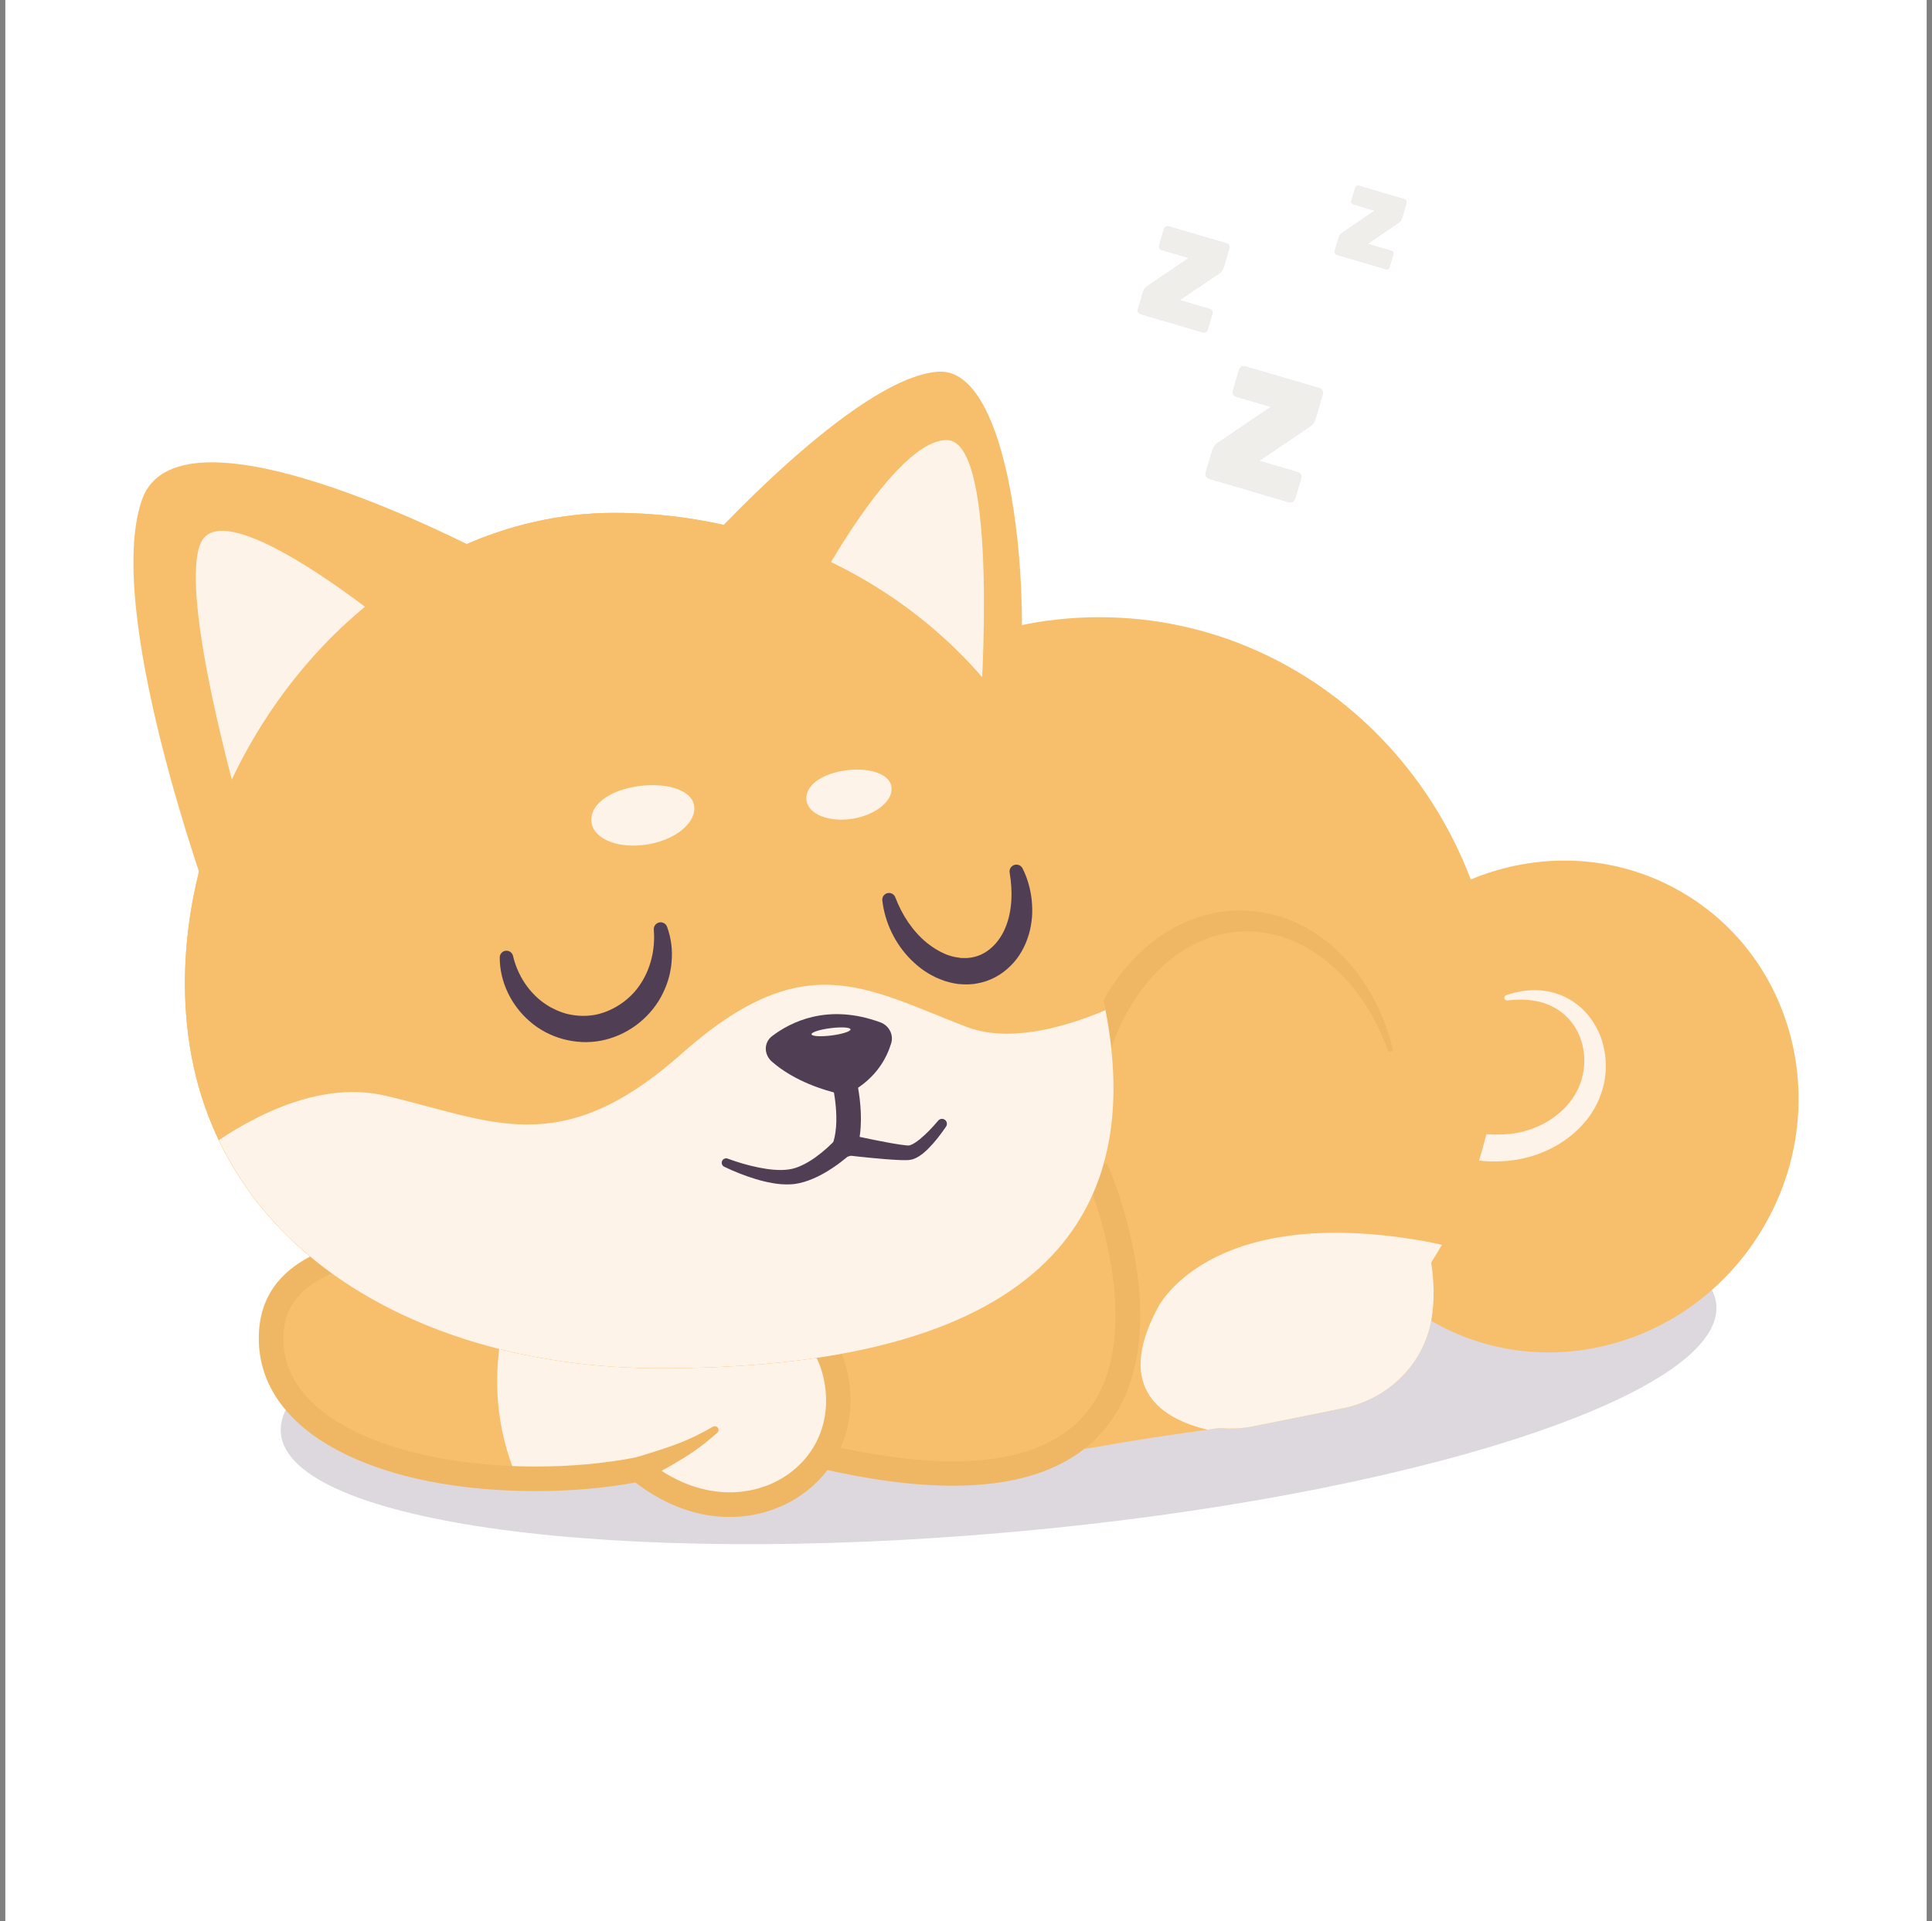 <svg width="181" height="180" viewBox="0 0 181 180" fill="none" xmlns="http://www.w3.org/2000/svg">
<rect x="0" y="0" width="181" height="180" fill="#808080" stroke="none"/>
<rect width="180" height="180" transform="translate(0.5)" fill="white"/>
<path d="M94.919 143.53C132.054 140.203 161.546 130.67 160.791 122.238C160.035 113.806 129.318 109.668 92.183 112.995C55.047 116.322 25.556 125.855 26.311 134.287C27.067 142.719 57.783 146.858 94.919 143.53Z" fill="#DCD8DD"/>
<path d="M126.728 91.886C122.287 99.082 123.937 107.83 129.524 111.697L125.506 114.552C127.273 118.126 130.005 121.242 133.61 123.467C144.158 129.977 158.178 126.392 164.924 115.46C171.672 104.528 168.59 90.388 158.043 83.879C147.495 77.369 133.475 80.954 126.729 91.886H126.728Z" fill="#F7BF6B"/>
<path d="M141.106 93.243C142.153 92.885 143.299 92.685 144.464 92.807C145.627 92.918 146.798 93.363 147.76 94.115C148.733 94.859 149.456 95.901 149.921 97.034C150.354 98.18 150.53 99.429 150.405 100.659C150.348 101.274 150.207 101.882 150.002 102.466C149.803 103.053 149.534 103.619 149.201 104.143C149.044 104.411 148.855 104.656 148.671 104.907C148.474 105.143 148.267 105.365 148.063 105.593C147.633 106.024 147.178 106.436 146.676 106.781C145.685 107.487 144.574 108.011 143.418 108.354C142.26 108.696 141.057 108.834 139.867 108.82C139.57 108.806 139.27 108.819 138.976 108.781L138.091 108.684C137.799 108.64 137.51 108.576 137.219 108.521C136.927 108.473 136.643 108.394 136.36 108.312C135.218 108.016 134.134 107.552 133.101 107.013L132.34 106.584C132.087 106.444 131.828 106.257 131.576 106.091C131.085 105.726 130.606 105.343 130.182 104.908C129.314 104.054 128.607 103.064 128.036 102.019C126.919 99.915 126.324 97.598 126.25 95.263C126.211 94.096 126.288 92.92 126.531 91.755C126.762 90.591 127.187 89.436 127.86 88.366C128.198 87.828 128.908 87.666 129.447 88.004C129.969 88.332 130.137 89.011 129.838 89.543L129.819 89.575C129.379 90.353 129.091 91.269 128.922 92.219C128.748 93.169 128.71 94.162 128.768 95.145C128.894 97.113 129.419 99.069 130.341 100.764C130.818 101.6 131.365 102.391 132.037 103.048C132.363 103.387 132.73 103.677 133.101 103.957C133.3 104.086 133.475 104.22 133.694 104.341L134.34 104.708C135.212 105.169 136.114 105.581 137.057 105.836C137.291 105.908 137.524 105.978 137.764 106.02C138.002 106.068 138.239 106.126 138.478 106.166L139.199 106.256C139.439 106.294 139.681 106.282 139.921 106.298C140.882 106.318 141.847 106.248 142.766 106.001C143.682 105.756 144.556 105.372 145.334 104.851C146.106 104.334 146.809 103.666 147.321 102.92C147.586 102.547 147.803 102.141 147.971 101.716C148.146 101.293 148.267 100.848 148.338 100.393C148.658 98.584 148.121 96.579 146.77 95.263C146.109 94.592 145.238 94.129 144.28 93.875C143.318 93.631 142.272 93.608 141.225 93.737H141.22C141.08 93.756 140.953 93.656 140.935 93.516C140.92 93.394 140.994 93.282 141.106 93.244L141.106 93.243Z" fill="#FDF3E8"/>
<path d="M134.079 118.291C134.341 119.971 134.423 121.848 134.09 123.713C133.343 127.886 129.988 131.105 125.837 131.945L117.426 133.636C116.396 133.843 115.337 133.898 114.295 133.794C109.452 134.452 105.686 135.031 102.999 135.529C82.691 139.309 65.602 118.134 65.602 96.681C65.602 75.227 82.342 57.828 102.999 57.828C123.655 57.828 140.396 75.222 140.396 96.681C140.396 104.683 138.067 112.112 134.079 118.292V118.291Z" fill="#F7BF6B"/>
<path d="M133.305 116.264C113.123 112.746 108.457 122.548 108.457 122.548C104.362 130.186 108.93 132.955 113.114 133.954C113.486 133.904 113.878 133.851 114.296 133.794C115.338 133.897 116.396 133.843 117.427 133.635L125.837 131.944C129.989 131.104 133.343 127.886 134.091 123.713C134.423 121.847 134.341 119.971 134.079 118.291C134.427 117.751 134.758 117.199 135.08 116.641C134.518 116.497 133.927 116.371 133.305 116.262L133.305 116.264Z" fill="#FDF3E8"/>
<path d="M100.782 102.385C100.947 100.496 101.34 98.618 101.987 96.819C102.623 95.016 103.512 93.292 104.644 91.728C105.774 90.165 107.156 88.758 108.779 87.66C110.393 86.555 112.258 85.782 114.203 85.465C115.174 85.311 116.164 85.249 117.139 85.349C117.383 85.371 117.628 85.377 117.869 85.415L118.591 85.543L118.951 85.607C119.07 85.632 119.187 85.67 119.304 85.701L120.007 85.898C120.244 85.955 120.463 86.064 120.692 86.145C120.917 86.234 121.145 86.316 121.366 86.412L122.014 86.735C122.229 86.843 122.446 86.947 122.646 87.081C123.052 87.337 123.47 87.572 123.843 87.871L124.416 88.298C124.598 88.45 124.774 88.61 124.953 88.766C127.792 91.298 129.603 94.723 130.481 98.265C130.513 98.395 130.434 98.525 130.304 98.558C130.183 98.588 130.061 98.52 130.019 98.406C128.802 95.047 126.783 91.973 124.04 89.866C122.676 88.817 121.14 88.013 119.514 87.608L118.901 87.474C118.799 87.454 118.699 87.426 118.595 87.41L118.285 87.374L117.665 87.3C117.459 87.278 117.25 87.288 117.043 87.28C116.214 87.244 115.386 87.335 114.58 87.502C112.964 87.84 111.449 88.573 110.109 89.551C109.438 90.04 108.814 90.598 108.239 91.206C107.66 91.811 107.128 92.464 106.646 93.156C104.702 95.924 103.562 99.241 103.069 102.641L103.068 102.65C102.977 103.279 102.393 103.716 101.764 103.624C101.158 103.536 100.73 102.988 100.781 102.385H100.782Z" fill="#EFB763"/>
<path d="M103.002 110.297C82.065 114.261 65.143 119.779 77.024 136.442C117.927 145.966 103.002 110.297 103.002 110.297Z" fill="#F7BF6B"/>
<path d="M89.256 139.203C85.63 139.203 81.463 138.657 76.763 137.562L76.34 137.464L76.087 137.11C72.161 131.604 71.034 126.985 72.64 122.988C75.742 115.27 88.963 111.783 102.788 109.165L103.704 108.992L104.064 109.852C104.331 110.49 110.522 125.578 103.429 133.972C100.484 137.456 95.738 139.203 89.256 139.203ZM77.711 135.419C89.668 138.136 97.729 137.15 101.67 132.486C106.978 126.205 103.431 114.826 102.27 111.608C89.436 114.08 77.4 117.315 74.776 123.846C73.517 126.977 74.478 130.765 77.711 135.418V135.419Z" fill="#EFB763"/>
<path d="M59.825 137.672C56.857 138.256 53.595 138.556 50.164 138.556C49.591 138.556 49.029 138.545 48.468 138.528C35.578 138.152 25.395 133.418 25.395 125.393C25.395 117.369 36.484 115.979 50.164 115.979C50.426 115.979 50.688 115.979 50.95 115.984C64.314 116.148 76.058 120.485 78.168 128.415C80.759 138.146 69.528 145.51 59.825 137.672V137.672Z" fill="#F7BF6B"/>
<path d="M59.824 137.672C56.856 138.256 53.594 138.556 50.163 138.556C49.59 138.556 49.029 138.545 48.467 138.528C47.25 135.752 46.574 132.659 46.574 129.397C46.574 124.33 48.211 119.671 50.949 115.984C64.312 116.148 76.056 120.485 78.167 128.415C80.758 138.146 69.527 145.51 59.823 137.672L59.824 137.672Z" fill="#FDF3E8"/>
<path d="M68.347 142.135C65.627 142.135 62.582 141.236 59.526 138.901C56.617 139.436 53.471 139.706 50.166 139.706C49.636 139.706 49.086 139.698 48.435 139.679C41.696 139.482 35.859 138.155 31.554 135.843C26.772 133.273 24.244 129.66 24.244 125.393C24.244 115.643 37.049 114.828 50.165 114.828C50.435 114.828 50.704 114.828 50.974 114.833C66.067 115.018 77.183 120.233 79.281 128.12C80.554 132.898 78.788 137.666 74.783 140.266C73.079 141.371 70.851 142.134 68.347 142.135H68.347ZM60.13 136.439L60.548 136.777C65.601 140.859 70.567 140.259 73.53 138.336C76.732 136.257 78.083 132.569 77.057 128.713C75.259 121.957 64.762 117.306 50.936 117.136C50.672 117.131 50.419 117.135 50.165 117.13C35.583 117.13 26.546 118.513 26.546 125.394C26.546 133.23 37.574 137.059 48.502 137.378C49.129 137.397 49.658 137.405 50.165 137.405C53.52 137.405 56.695 137.115 59.603 136.543L60.13 136.439V136.439Z" fill="#EFB763"/>
<path d="M67.198 134.251C66.682 134.695 66.153 135.134 65.596 135.552C65.04 135.97 64.455 136.361 63.862 136.723C62.673 137.449 61.465 138.092 60.265 138.736C59.702 139.039 59.001 138.827 58.699 138.264C58.396 137.701 58.608 136.999 59.171 136.698C59.237 136.662 59.305 136.633 59.374 136.612L59.384 136.609C60.675 136.216 61.963 135.827 63.202 135.374C63.822 135.147 64.427 134.897 65.022 134.611C65.618 134.326 66.207 134.008 66.794 133.676C66.963 133.58 67.179 133.64 67.275 133.81C67.359 133.959 67.323 134.143 67.198 134.251V134.251Z" fill="#EFB763"/>
<path d="M87.894 34.825C80.053 35.37 65.598 51.53 65.598 51.53L94.484 69.916C97.212 61.825 95.734 34.28 87.893 34.825H87.894Z" fill="#F7BF6B"/>
<path d="M76.1 55.757C76.1 55.757 83.736 41.166 88.713 41.234C93.691 41.302 91.85 66.393 91.85 66.393L76.1 55.757Z" fill="#FDF3E8"/>
<path d="M19.575 84.371C19.575 84.371 9.666 57.188 13.302 46.825C16.939 36.461 46.484 52.37 46.484 52.37L19.575 84.371Z" fill="#F7BF6B"/>
<path d="M22.487 75.863C22.487 75.863 16.771 55.997 18.763 50.974C20.871 45.659 37.136 59.149 37.136 59.149L22.487 75.864V75.863Z" fill="#FDF3E8"/>
<path d="M61.856 128.198C38.882 128.198 18.386 116.479 17.368 93.931C17.32 92.866 17.312 91.801 17.35 90.736C17.996 71.801 31.713 53.121 49.922 48.931C52.394 48.352 54.955 48.053 57.569 48.053C62.174 48.053 66.654 48.727 70.889 49.984H70.895C86.308 54.554 98.463 66.862 101.115 82.648C101.272 83.583 101.435 84.511 101.616 85.44C102.059 87.83 102.559 90.215 103.122 92.588C107.636 111.54 100.522 128.198 61.858 128.198H61.856Z" fill="#F7BF6B"/>
<path d="M61.856 128.198C38.882 128.198 18.386 116.479 17.368 93.931C17.32 92.866 17.312 91.801 17.35 90.736C17.996 71.801 31.713 53.121 49.922 48.931C52.394 48.352 54.955 48.053 57.569 48.053C62.174 48.053 66.654 48.727 70.889 49.984H70.895C86.308 54.554 98.463 66.862 101.115 82.648C101.272 83.583 101.435 84.511 101.616 85.44C102.059 87.83 102.559 90.215 103.122 92.588C107.636 111.54 100.522 128.198 61.858 128.198H61.856Z" fill="#F7BF6B"/>
<path d="M61.857 128.198C99.114 128.198 107.074 112.731 103.566 94.649C99.105 96.519 94.26 97.641 90.486 96.189C81.031 92.553 75.304 88.553 63.849 98.735C52.395 108.917 45.939 104.917 36.03 102.644C30.337 101.338 24.467 104.174 20.5 106.823C27.216 120.924 43.764 128.198 61.857 128.198H61.857Z" fill="#FDF3E8"/>
<path d="M95.799 81.363C96.259 82.28 96.547 83.296 96.657 84.346C96.707 84.872 96.724 85.409 96.682 85.949C96.63 86.488 96.543 87.032 96.382 87.564C96.064 88.625 95.52 89.672 94.671 90.497C93.842 91.329 92.731 91.946 91.537 92.141C90.944 92.265 90.34 92.247 89.754 92.194C89.173 92.113 88.606 91.97 88.082 91.751L87.69 91.588C87.564 91.526 87.441 91.459 87.317 91.394C87.065 91.271 86.835 91.118 86.603 90.967C86.145 90.66 85.736 90.298 85.349 89.923C83.828 88.397 82.895 86.399 82.66 84.367C82.621 84.022 82.869 83.709 83.214 83.669C83.506 83.636 83.775 83.807 83.875 84.07L83.88 84.083C84.522 85.766 85.521 87.259 86.819 88.325C87.145 88.586 87.483 88.826 87.835 89.023C88.011 89.123 88.184 89.227 88.368 89.3L88.638 89.423L88.914 89.518C89.281 89.65 89.654 89.707 90.018 89.756C90.382 89.77 90.744 89.777 91.088 89.698C92.48 89.452 93.636 88.322 94.224 86.832C94.824 85.341 94.893 83.546 94.59 81.77L94.589 81.761C94.529 81.411 94.765 81.078 95.115 81.019C95.401 80.97 95.674 81.118 95.799 81.364V81.363Z" fill="#503E54"/>
<path d="M62.495 86.835C62.882 87.877 63.023 89.026 62.914 90.162C62.9 90.304 62.891 90.448 62.871 90.59L62.793 91.014C62.748 91.3 62.669 91.579 62.584 91.856C62.415 92.412 62.173 92.945 61.895 93.461C61.323 94.483 60.516 95.381 59.559 96.082C58.602 96.782 57.483 97.276 56.304 97.506C53.934 97.959 51.396 97.245 49.641 95.706C47.864 94.192 46.806 91.923 46.819 89.703C46.82 89.355 47.104 89.075 47.452 89.076C47.748 89.078 47.996 89.284 48.061 89.56L48.063 89.568C48.501 91.41 49.557 92.987 50.986 93.998C51.161 94.129 51.354 94.231 51.535 94.351C51.729 94.447 51.919 94.549 52.114 94.638C52.508 94.808 52.91 94.959 53.326 95.04C54.154 95.217 55.003 95.229 55.826 95.068C56.647 94.896 57.432 94.55 58.138 94.075C58.841 93.597 59.474 92.991 59.955 92.267C60.932 90.834 61.402 89.007 61.253 87.119V87.108C61.224 86.754 61.488 86.445 61.842 86.417C62.135 86.394 62.398 86.571 62.495 86.834V86.835Z" fill="#503E54"/>
<path d="M68.188 108.561C69.116 108.904 70.096 109.193 71.065 109.388C72.031 109.582 73.028 109.697 73.904 109.569C74.335 109.514 74.748 109.365 75.162 109.169C75.573 108.973 75.977 108.734 76.363 108.456C76.749 108.181 77.123 107.88 77.482 107.558C77.834 107.24 78.197 106.882 78.484 106.555L78.569 106.477C78.791 106.271 79.094 106.202 79.368 106.261C80.189 106.446 81.021 106.624 81.849 106.792C82.676 106.957 83.509 107.121 84.321 107.242C84.525 107.272 84.724 107.297 84.911 107.315L85.039 107.323C85.058 107.324 85.088 107.328 85.098 107.326C85.106 107.325 85.115 107.323 85.123 107.322C85.141 107.319 85.154 107.327 85.181 107.322L85.27 107.295C85.53 107.215 85.865 106.988 86.166 106.745C86.776 106.248 87.361 105.631 87.884 105.008L87.896 104.995C88.06 104.8 88.352 104.774 88.547 104.939C88.729 105.092 88.762 105.359 88.632 105.552C88.131 106.288 87.608 106.975 86.961 107.627C86.628 107.948 86.292 108.269 85.764 108.518L85.555 108.604C85.479 108.63 85.385 108.646 85.299 108.663L85.167 108.685C85.125 108.69 85.101 108.689 85.067 108.691L84.876 108.698C84.637 108.701 84.412 108.696 84.191 108.685C83.308 108.646 82.455 108.567 81.597 108.486C80.741 108.402 79.891 108.31 79.034 108.208L79.918 107.915H79.918C79.487 108.321 79.083 108.647 78.641 108.978C78.203 109.303 77.747 109.606 77.269 109.883C76.793 110.161 76.286 110.404 75.75 110.599C75.218 110.794 74.636 110.943 74.041 110.966C73.456 110.992 72.895 110.946 72.36 110.847C71.822 110.753 71.301 110.626 70.793 110.47C69.774 110.162 68.809 109.778 67.851 109.318C67.644 109.219 67.557 108.971 67.656 108.764C67.75 108.57 67.974 108.481 68.173 108.554L68.189 108.561H68.188Z" fill="#503E54"/>
<path d="M79.201 108.387C79.094 108.387 78.984 108.372 78.876 108.34C78.266 108.16 77.917 107.52 78.096 106.911C78.752 104.679 77.981 101.367 77.732 100.695C77.541 100.371 77.513 99.958 77.694 99.595C77.978 99.027 78.67 98.797 79.239 99.08C79.555 99.239 80.033 99.478 80.472 102.443C80.677 103.824 80.814 105.832 80.306 107.56C80.158 108.061 79.7 108.387 79.202 108.387H79.201ZM78.207 101.139C78.207 101.139 78.208 101.139 78.208 101.139C78.208 101.139 78.207 101.139 78.207 101.139ZM78.205 101.138C78.205 101.138 78.206 101.138 78.206 101.138C78.206 101.138 78.206 101.138 78.205 101.138Z" fill="#503E54"/>
<path d="M83.51 73.681C83.731 74.972 82.133 76.323 79.939 76.7C77.745 77.077 75.787 76.337 75.566 75.046C75.344 73.756 76.749 72.599 78.943 72.222C81.137 71.845 83.289 72.391 83.51 73.681L83.51 73.681Z" fill="#FDF3E8"/>
<path d="M65.024 75.466C65.292 77.024 63.36 78.658 60.709 79.113C58.058 79.569 55.692 78.674 55.424 77.115C55.156 75.555 56.854 74.158 59.505 73.703C62.156 73.247 64.756 73.906 65.024 75.466V75.466Z" fill="#FDF3E8"/>
<path d="M83.499 97.722C83.107 99.04 82.129 101.01 79.688 102.338C79.357 102.519 78.956 102.557 78.572 102.467C77.332 102.178 74.46 101.346 72.32 99.472C71.551 98.8 71.552 97.677 72.323 97.086C74.041 95.77 77.545 93.968 82.484 95.792C83.293 96.09 83.728 96.95 83.498 97.723L83.499 97.722Z" fill="#503E54"/>
<path d="M79.682 96.443C79.706 96.632 78.907 96.89 77.897 97.018C76.888 97.146 76.05 97.097 76.026 96.907C76.002 96.718 76.801 96.46 77.811 96.332C78.82 96.204 79.658 96.253 79.682 96.443Z" fill="#FDF3E8"/>
<g opacity="0.2">
<path d="M120.669 47.03L113.362 44.882C113.175 44.827 113.052 44.746 112.993 44.638C112.934 44.53 112.932 44.383 112.987 44.196L113.567 42.221C113.622 42.035 113.7 41.879 113.8 41.754C113.901 41.629 114.035 41.516 114.204 41.416L119.061 38.121L115.908 37.195C115.722 37.14 115.599 37.058 115.54 36.95C115.481 36.843 115.479 36.695 115.534 36.508L116.057 34.725C116.112 34.539 116.193 34.416 116.302 34.357C116.41 34.298 116.557 34.296 116.744 34.351L123.521 36.342C123.708 36.397 123.83 36.479 123.89 36.587C123.948 36.695 123.951 36.843 123.896 37.029L123.25 39.224C123.192 39.42 123.113 39.581 123.013 39.707C122.912 39.832 122.777 39.944 122.609 40.044L117.974 43.179L121.496 44.214C121.682 44.269 121.805 44.351 121.864 44.459C121.923 44.567 121.925 44.715 121.87 44.901L121.355 46.654C121.301 46.841 121.219 46.964 121.111 47.023C121.003 47.082 120.855 47.084 120.669 47.029L120.669 47.03Z" fill="#38280B"/>
<path d="M120.669 47.03L113.362 44.882C113.175 44.827 113.052 44.746 112.993 44.638C112.934 44.53 112.932 44.383 112.987 44.196L113.567 42.221C113.622 42.035 113.7 41.879 113.8 41.754C113.901 41.629 114.035 41.516 114.204 41.416L119.061 38.121L115.908 37.195C115.722 37.14 115.599 37.058 115.54 36.95C115.481 36.843 115.479 36.695 115.534 36.508L116.057 34.725C116.112 34.539 116.193 34.416 116.302 34.357C116.41 34.298 116.557 34.296 116.744 34.351L123.521 36.342C123.708 36.397 123.83 36.479 123.89 36.587C123.948 36.695 123.951 36.843 123.896 37.029L123.25 39.224C123.192 39.42 123.113 39.581 123.013 39.707C122.912 39.832 122.777 39.944 122.609 40.044L117.974 43.179L121.496 44.214C121.682 44.269 121.805 44.351 121.864 44.459C121.923 44.567 121.925 44.715 121.87 44.901L121.355 46.654C121.301 46.841 121.219 46.964 121.111 47.023C121.003 47.082 120.855 47.084 120.669 47.029L120.669 47.03Z" fill="white" fill-opacity="0.6"/>
</g>
<g opacity="0.2">
<path d="M112.626 31.127L106.921 29.45C106.775 29.407 106.679 29.343 106.633 29.259C106.587 29.175 106.586 29.06 106.628 28.914L107.081 27.373C107.124 27.227 107.185 27.105 107.263 27.008C107.342 26.911 107.447 26.823 107.578 26.744L111.371 24.173L108.909 23.449C108.764 23.406 108.668 23.343 108.622 23.259C108.576 23.174 108.574 23.059 108.617 22.914L109.026 21.522C109.069 21.377 109.133 21.28 109.217 21.234C109.301 21.188 109.416 21.186 109.562 21.229L114.853 22.785C114.998 22.828 115.094 22.891 115.14 22.975C115.186 23.06 115.188 23.175 115.145 23.32L114.641 25.034C114.596 25.187 114.534 25.312 114.456 25.41C114.377 25.508 114.272 25.596 114.141 25.674L110.522 28.122L113.271 28.93C113.417 28.974 113.513 29.037 113.559 29.121C113.605 29.206 113.606 29.321 113.564 29.466L113.162 30.835C113.119 30.981 113.055 31.077 112.971 31.122C112.887 31.169 112.771 31.17 112.626 31.127V31.127Z" fill="#38280B"/>
<path d="M112.626 31.127L106.921 29.45C106.775 29.407 106.679 29.343 106.633 29.259C106.587 29.175 106.586 29.06 106.628 28.914L107.081 27.373C107.124 27.227 107.185 27.105 107.263 27.008C107.342 26.911 107.447 26.823 107.578 26.744L111.371 24.173L108.909 23.449C108.764 23.406 108.668 23.343 108.622 23.259C108.576 23.174 108.574 23.059 108.617 22.914L109.026 21.522C109.069 21.377 109.133 21.28 109.217 21.234C109.301 21.188 109.416 21.186 109.562 21.229L114.853 22.785C114.998 22.828 115.094 22.891 115.14 22.975C115.186 23.06 115.188 23.175 115.145 23.32L114.641 25.034C114.596 25.187 114.534 25.312 114.456 25.41C114.377 25.508 114.272 25.596 114.141 25.674L110.522 28.122L113.271 28.93C113.417 28.974 113.513 29.037 113.559 29.121C113.605 29.206 113.606 29.321 113.564 29.466L113.162 30.835C113.119 30.981 113.055 31.077 112.971 31.122C112.887 31.169 112.771 31.17 112.626 31.127V31.127Z" fill="white" fill-opacity="0.6"/>
</g>
<g opacity="0.2">
<path d="M129.778 25.207L125.292 23.888C125.177 23.855 125.101 23.805 125.065 23.739C125.029 23.673 125.028 23.582 125.061 23.467L125.418 22.256C125.451 22.141 125.499 22.046 125.561 21.969C125.623 21.892 125.705 21.823 125.809 21.762L128.79 19.74L126.855 19.171C126.74 19.137 126.665 19.087 126.629 19.021C126.592 18.955 126.591 18.865 126.625 18.75L126.947 17.656C126.98 17.541 127.03 17.465 127.097 17.429C127.163 17.393 127.253 17.392 127.368 17.426L131.528 18.648C131.643 18.682 131.718 18.732 131.754 18.799C131.79 18.865 131.792 18.955 131.758 19.07L131.362 20.418C131.327 20.538 131.278 20.637 131.216 20.714C131.154 20.79 131.071 20.86 130.969 20.921L128.124 22.846L130.285 23.481C130.399 23.515 130.475 23.565 130.512 23.631C130.548 23.697 130.549 23.787 130.515 23.902L130.199 24.978C130.165 25.093 130.116 25.169 130.049 25.205C129.983 25.241 129.892 25.242 129.778 25.209L129.778 25.207Z" fill="#38280B"/>
<path d="M129.778 25.207L125.292 23.888C125.177 23.855 125.101 23.805 125.065 23.739C125.029 23.673 125.028 23.582 125.061 23.467L125.418 22.256C125.451 22.141 125.499 22.046 125.561 21.969C125.623 21.892 125.705 21.823 125.809 21.762L128.79 19.74L126.855 19.171C126.74 19.137 126.665 19.087 126.629 19.021C126.592 18.955 126.591 18.865 126.625 18.75L126.947 17.656C126.98 17.541 127.03 17.465 127.097 17.429C127.163 17.393 127.253 17.392 127.368 17.426L131.528 18.648C131.643 18.682 131.718 18.732 131.754 18.799C131.79 18.865 131.792 18.955 131.758 19.07L131.362 20.418C131.327 20.538 131.278 20.637 131.216 20.714C131.154 20.79 131.071 20.86 130.969 20.921L128.124 22.846L130.285 23.481C130.399 23.515 130.475 23.565 130.512 23.631C130.548 23.697 130.549 23.787 130.515 23.902L130.199 24.978C130.165 25.093 130.116 25.169 130.049 25.205C129.983 25.241 129.892 25.242 129.778 25.209L129.778 25.207Z" fill="white" fill-opacity="0.6"/>
</g>
</svg>
